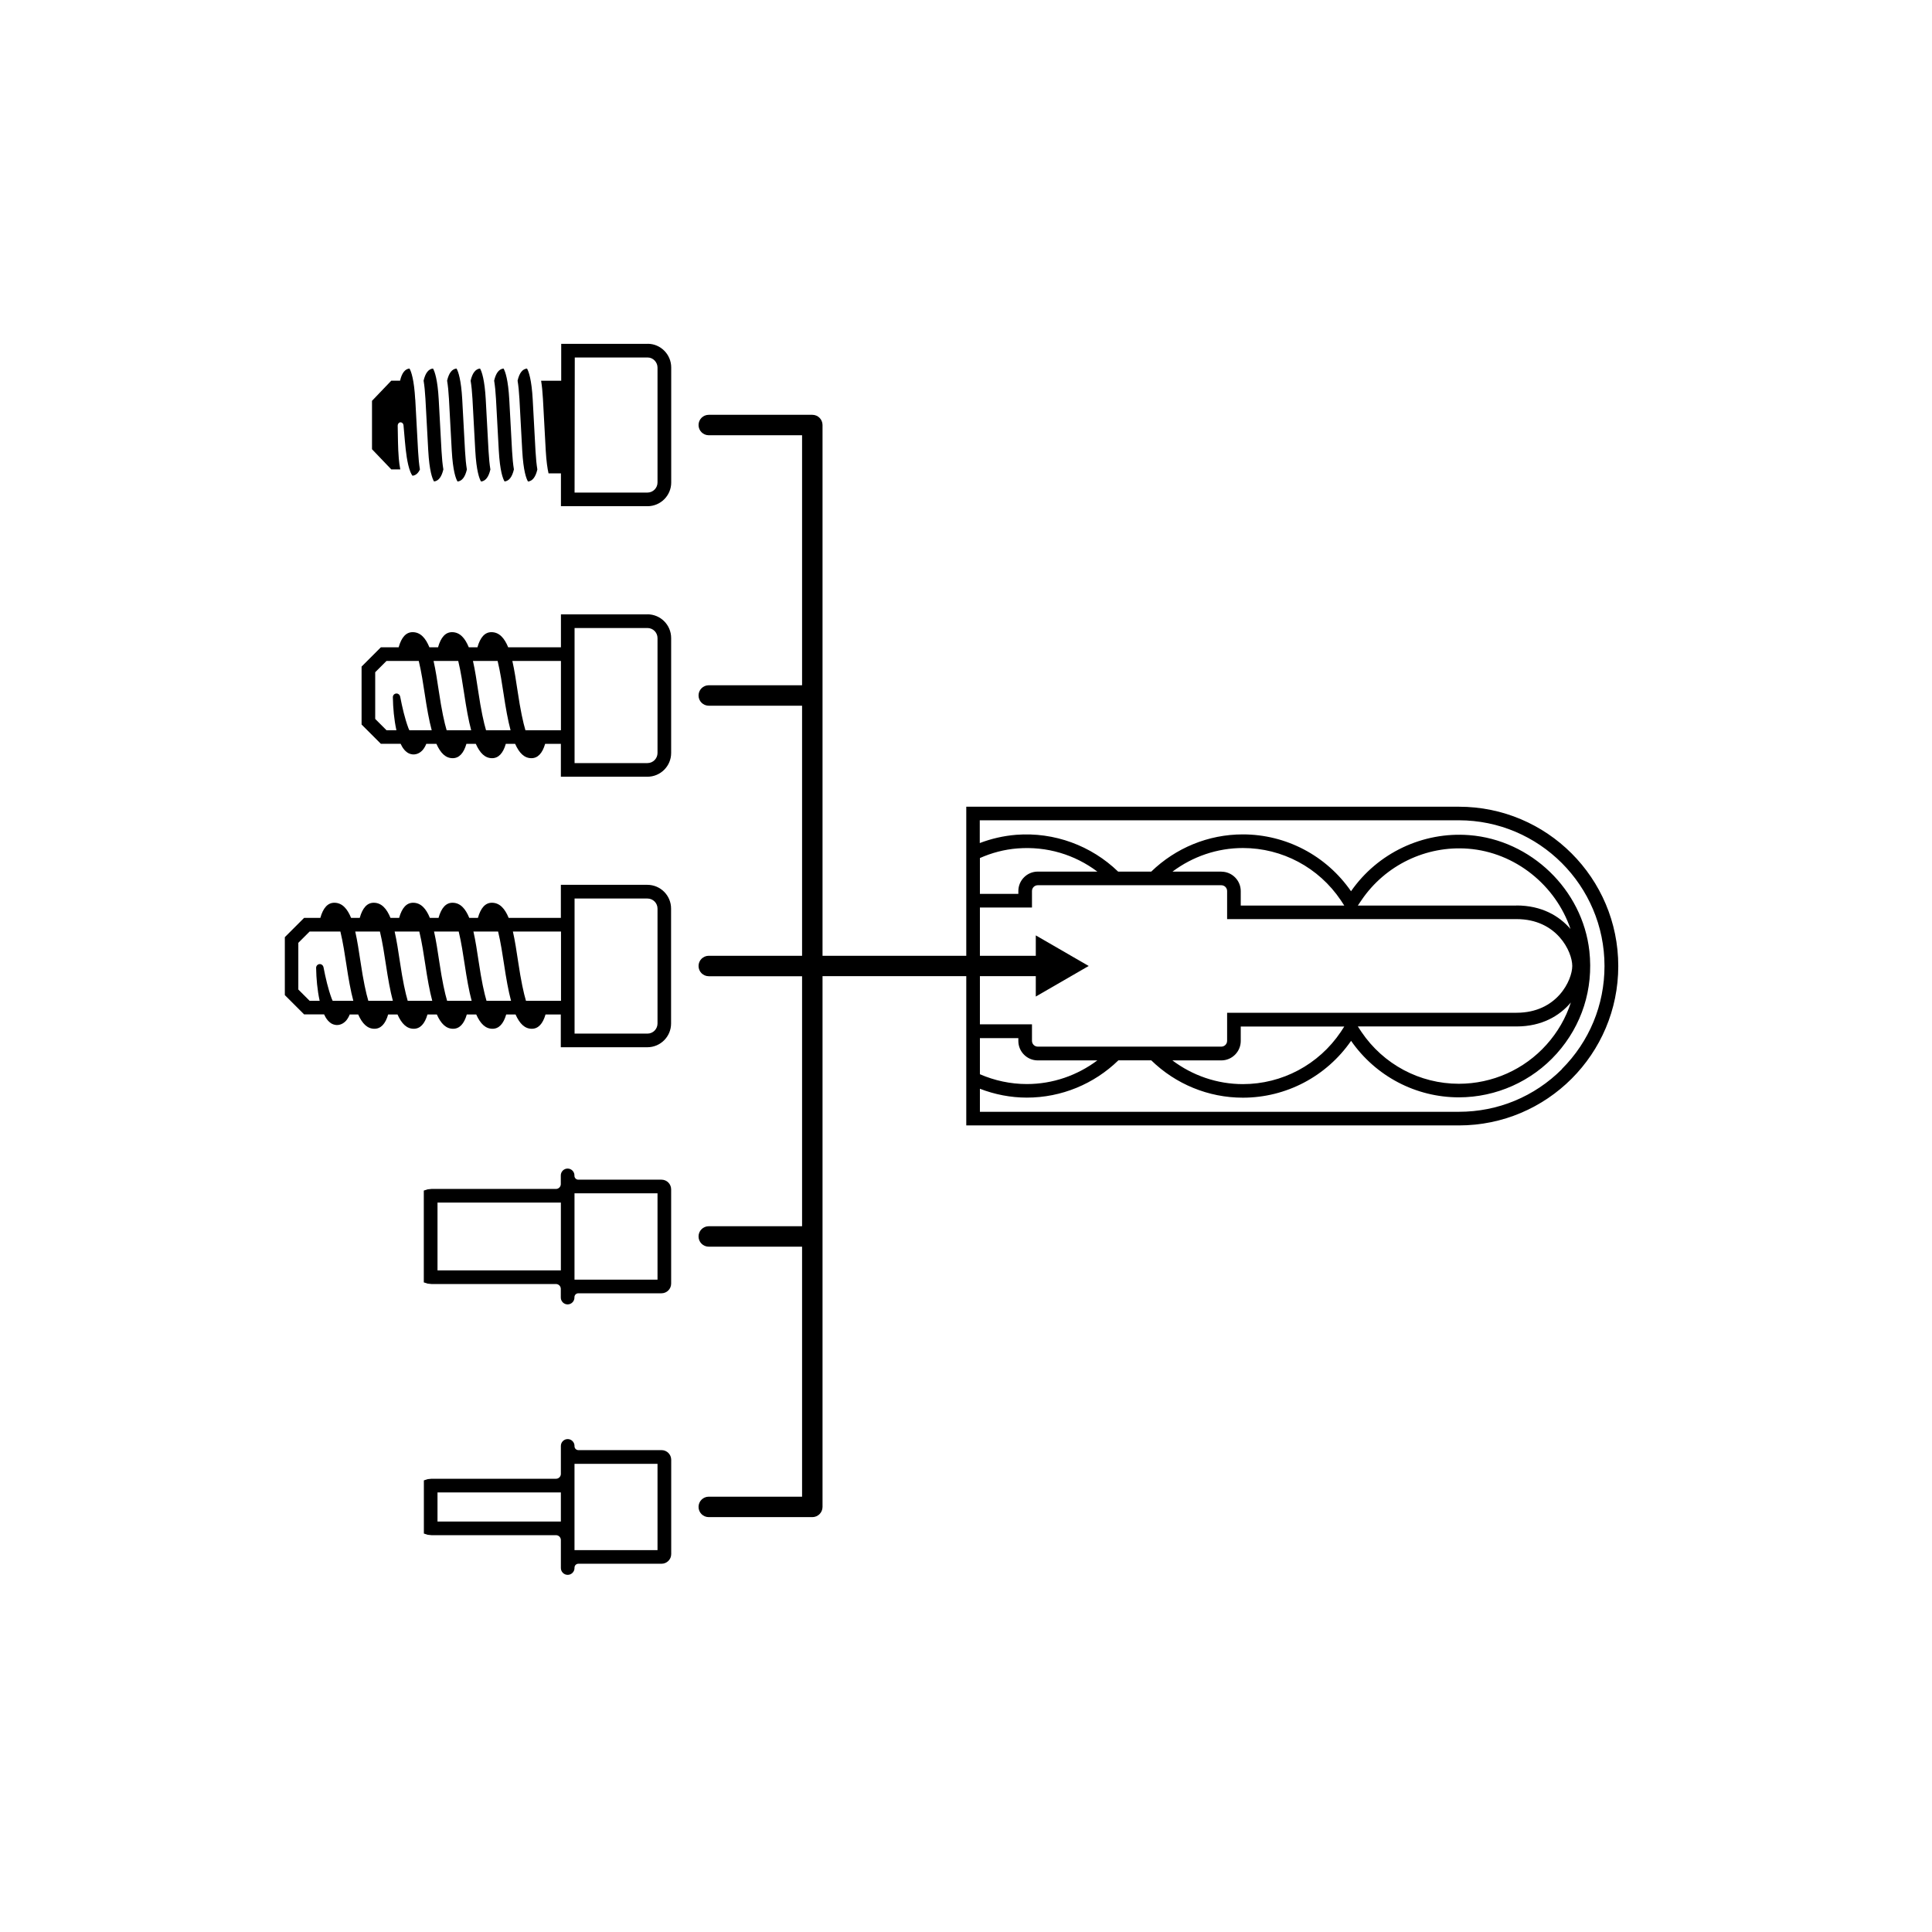 <?xml version="1.0" encoding="UTF-8"?>
<svg id="uuid-93185819-da8a-4122-99e3-dadadebd2c04" data-name="Bohr-System" xmlns="http://www.w3.org/2000/svg" viewBox="0 0 283.46 283.46">
<defs>
    <style>
      .uuid-84ad8e2f-81c1-4ad4-83f6-f56ef6ae9a82 {
        fill: #000;
        stroke-width: 0px;
      }
    </style>
  </defs>
  <path class="uuid-84ad8e2f-81c1-4ad4-83f6-f56ef6ae9a82" d="M95.03,50.45h-12.69v5.41h-2.95c.12.72.21,1.6.27,2.67l.41,7.56c.09,1.59.25,2.66.41,3.36h1.82s0,4.82,0,4.82h12.7c1.92,0,3.48-1.56,3.48-3.48v-16.87c0-1.92-1.56-3.48-3.44-3.48ZM96.47,70.79c0,.81-.66,1.48-1.48,1.48h-10.69s.03-19.82.03-19.82h10.7c.78,0,1.44.68,1.44,1.48v16.87Z"/>
  <path class="uuid-84ad8e2f-81c1-4ad4-83f6-f56ef6ae9a82" d="M71.27,58.62c-.16-2.88-.58-4.12-.84-4.55-.66.07-1.12.65-1.38,1.78h0c.12.72.21,1.6.27,2.67l.41,7.57c.17,3.07.61,4.17.85,4.56.65-.07,1.11-.65,1.37-1.77-.12-.73-.21-1.61-.27-2.69l-.41-7.56Z"/>
  <path class="uuid-84ad8e2f-81c1-4ad4-83f6-f56ef6ae9a82" d="M74.72,58.62c-.16-2.88-.58-4.12-.84-4.55-.66.07-1.12.65-1.38,1.78h0c.12.72.21,1.6.27,2.67l.41,7.56c.17,3.07.61,4.17.85,4.56.65-.07,1.11-.65,1.37-1.77-.12-.73-.21-1.61-.27-2.69l-.41-7.56Z"/>
  <path class="uuid-84ad8e2f-81c1-4ad4-83f6-f56ef6ae9a82" d="M67.82,58.62c-.16-2.88-.58-4.12-.84-4.55-.66.07-1.12.65-1.38,1.78h0c.12.72.21,1.6.27,2.67l.41,7.57c.17,3.07.61,4.17.85,4.56.65-.07,1.11-.65,1.37-1.77-.12-.73-.21-1.61-.27-2.69l-.41-7.56Z"/>
  <path class="uuid-84ad8e2f-81c1-4ad4-83f6-f56ef6ae9a82" d="M64.37,58.62c-.16-2.88-.58-4.12-.84-4.55-.66.07-1.12.65-1.38,1.78h0c.12.72.21,1.6.27,2.67l.41,7.56c.17,3.07.61,4.17.85,4.56.65-.07,1.11-.65,1.37-1.77-.12-.73-.21-1.61-.27-2.69l-.41-7.56Z"/>
  <path class="uuid-84ad8e2f-81c1-4ad4-83f6-f56ef6ae9a82" d="M60.92,58.62c-.16-2.88-.58-4.12-.84-4.55-.66.07-1.12.65-1.38,1.78h-1.29l-2.83,2.96v7.1l2.83,2.96h1.32c-.11-.54-.17-1.07-.22-1.6-.14-1.65-.12-3.23-.16-4.83,0-.26.18-.47.41-.48.22,0,.41.17.44.41h0c.16,1.6.24,3.2.48,4.72.12.75.28,1.51.53,2.14.09.23.21.45.31.57.46-.05.83-.35,1.09-.92-.12-.73-.21-1.61-.27-2.7l-.41-7.56Z"/>
  <path class="uuid-84ad8e2f-81c1-4ad4-83f6-f56ef6ae9a82" d="M78.16,58.62c-.16-2.88-.58-4.12-.84-4.55-.66.07-1.12.65-1.38,1.78h0c.12.72.21,1.6.27,2.67l.41,7.57c.17,3.07.61,4.17.85,4.56.65-.07,1.11-.65,1.37-1.77-.12-.73-.21-1.61-.27-2.69l-.41-7.56Z"/>
  <path class="uuid-84ad8e2f-81c1-4ad4-83f6-f56ef6ae9a82" d="M82.3,134.67h-7.67c-.55-1.35-1.31-2.22-2.46-2.22-.96,0-1.64.75-2.05,2.22h-1.27c-.55-1.35-1.31-2.22-2.46-2.22-.96,0-1.64.75-2.05,2.22h-1.27c-.55-1.35-1.31-2.22-2.46-2.22-.96,0-1.64.75-2.05,2.22h-1.27c-.55-1.35-1.31-2.22-2.46-2.22-.96,0-1.64.75-2.05,2.22h-1.27c-.55-1.35-1.31-2.22-2.46-2.22-.96,0-1.64.75-2.05,2.22h-2.38l-2.83,2.83v8.5l2.83,2.83h2.93c.13.28.28.57.55.89.22.23.54.6,1.25.67.72.03,1.19-.38,1.43-.64.26-.32.42-.62.53-.91h1.24c.61,1.37,1.36,2.1,2.39,2.1.93,0,1.61-.71,2.01-2.1h1.37c.61,1.37,1.36,2.1,2.39,2.1.93,0,1.61-.71,2.01-2.1h1.37c.61,1.37,1.36,2.1,2.39,2.1.93,0,1.61-.71,2.01-2.1h1.38c.61,1.37,1.36,2.1,2.39,2.1.93,0,1.61-.71,2.01-2.1h1.37c.61,1.37,1.36,2.1,2.39,2.1.93,0,1.61-.71,2.01-2.1h2.24v4.81h12.7c1.92,0,3.48-1.56,3.48-3.48v-16.87c0-1.92-1.56-3.48-3.48-3.48h-12.69v4.84ZM82.3,146.84h-5.13c-.34-1.14-.73-2.92-1.14-5.69-.24-1.58-.47-3.13-.78-4.48h7.06v10.17ZM50.29,146.84s-.03,0-.05,0h-1.43c-.04-.11-.1-.2-.14-.31-.54-1.46-.9-3.05-1.21-4.64-.05-.25-.28-.45-.54-.44-.3,0-.54.25-.54.55.03,1.61.17,3.21.52,4.84h-1.47l-1.66-1.66v-6.85l1.66-1.66h4.51c.38,1.54.68,3.55.87,4.79.32,2.13.64,3.93,1.03,5.38h-1.55ZM54.04,146.84c-.34-1.14-.73-2.92-1.14-5.69-.24-1.58-.47-3.13-.78-4.48h3.62c.38,1.54.68,3.55.87,4.79.32,2.13.64,3.93,1.03,5.38h-3.59ZM59.82,146.84c-.34-1.14-.73-2.92-1.14-5.69-.24-1.58-.47-3.13-.78-4.48h3.62c.38,1.54.68,3.55.87,4.79.32,2.13.64,3.93,1.03,5.38h-3.59ZM65.6,146.84c-.34-1.14-.73-2.92-1.14-5.69-.24-1.58-.47-3.13-.78-4.48h3.62c.38,1.54.68,3.55.87,4.79.32,2.13.64,3.93,1.03,5.38h-3.59ZM71.38,146.84c-.34-1.14-.73-2.92-1.14-5.69-.24-1.58-.47-3.13-.78-4.48h3.62c.38,1.54.68,3.55.87,4.79.32,2.13.64,3.93,1.03,5.38h-3.59ZM96.47,150.17c0,.81-.66,1.48-1.48,1.48h-10.69s0-19.82,0-19.82h10.69c.82,0,1.48.66,1.48,1.48v16.87Z"/>
  <path class="uuid-84ad8e2f-81c1-4ad4-83f6-f56ef6ae9a82" d="M97.05,173.08h0s-12.2,0-12.2,0c-.31,0-.57-.25-.57-.57v-.06c0-.55-.45-1-1-1s-1,.45-1,1v1.28c0,.39-.32.71-.71.71h-18.26l-.58.06-.55.18v13.47l.55.18.58.06h18.26c.39,0,.71.32.71.71v1.28c0,.55.45,1,1,1s1-.45,1-1v-.06c0-.31.25-.57.57-.57h12.2c.78,0,1.42-.63,1.42-1.42v-13.83c0-.78-.63-1.42-1.42-1.42ZM82.29,186.39h-18.1v-9.95h18.1v9.95ZM96.47,187.75h-12.18v-12.67h12.18v12.67Z"/>
  <path class="uuid-84ad8e2f-81c1-4ad4-83f6-f56ef6ae9a82" d="M84.29,212.14c0-.55-.45-1-1-1s-1,.45-1,1v4.11c0,.39-.32.71-.71.71h-18.26l-.58.06-.55.18v7.8l.55.18.58.06h18.26c.39,0,.71.32.71.71v4.11c0,.55.45,1,1,1s1-.45,1-1v-.06c0-.31.25-.57.57-.57h12.2,0c.78,0,1.42-.63,1.42-1.42v-13.83c0-.78-.63-1.42-1.42-1.42h0s-12.2,0-12.2,0c-.31,0-.57-.25-.57-.57v-.06ZM64.19,223.24v-4.27h18.1v4.27h-18.1ZM96.47,227.43h-12.18v-12.66h12.18v12.66Z"/>
  <path class="uuid-84ad8e2f-81c1-4ad4-83f6-f56ef6ae9a82" d="M143.77,133.15h7.64v-2.42c0-.47.38-.85.85-.85h26.93c.47,0,.85.38.85.85v4.12h42.47c5.94,0,8.17,4.79,8.17,6.87,0,2.09-2.23,6.87-8.17,6.87h-42.47v4.12c0,.47-.38.85-.85.85h-26.93c-.47,0-.85-.38-.85-.85v-2.42h-7.64v-17.16ZM141.77,152.36v12.76h72.28c12.91,0,23.38-10.47,23.38-23.38s-10.47-23.38-23.38-23.38h-72.28v12.74M143.77,129.19v-3.3c1.72-.76,3.57-1.26,5.51-1.41,4.31-.34,8.41.91,11.72,3.4h-8.74c-1.57,0-2.85,1.28-2.85,2.85v.42h-5.64v-1.96ZM179.19,127.88h-7.16c2.95-2.21,6.55-3.46,10.33-3.46,5.76,0,11.12,2.86,14.35,7.65.3.45.52.79.52.79h-15.19v-2.12c0-1.57-1.28-2.85-2.85-2.85ZM222.5,132.86h-23.28s.22-.33.53-.78c3.48-5.14,9.48-8.04,15.67-7.56,6.91.54,12.84,5.38,15,11.78-1.64-1.91-4.22-3.45-7.92-3.45ZM230.47,147.1c-.73,2.24-1.92,4.33-3.56,6.16-3.27,3.66-7.96,5.75-12.87,5.75-5.73,0-11.07-2.84-14.29-7.61-.33-.48-.53-.8-.53-.8h23.28c3.74,0,6.33-1.57,7.97-3.51ZM179.19,155.58c1.57,0,2.85-1.28,2.85-2.85v-2.12h15.19s-.2.32-.52.8c-3.23,4.79-8.6,7.65-14.35,7.65-3.79,0-7.4-1.26-10.35-3.48h7.18ZM149.41,152.31v.42c0,1.57,1.28,2.85,2.85,2.85h8.74c-2.95,2.21-6.55,3.47-10.34,3.47-2.4,0-4.74-.51-6.89-1.44v-5.3h5.64ZM229.17,156.86c-4.04,4.04-9.41,6.26-15.12,6.26h-70.28v-3.38c2.18.84,4.51,1.3,6.89,1.3,5.07,0,9.86-2,13.43-5.47h4.82c3.57,3.48,8.37,5.48,13.44,5.48,6.34,0,12.26-3.11,15.88-8.34,3.61,5.19,9.5,8.29,15.81,8.29,5.47,0,10.71-2.34,14.36-6.42,3.7-4.14,5.4-9.48,4.79-15.04-1-9-8.57-16.31-17.62-17.01-6.82-.53-13.45,2.62-17.35,8.23-3.62-5.23-9.53-8.34-15.88-8.34-5.07,0-9.86,2-13.43,5.46h-4.86c-3.94-3.81-9.37-5.83-14.95-5.4-1.87.15-3.67.57-5.35,1.21v-3.34h70.28c11.79,0,21.38,9.59,21.38,21.38,0,5.71-2.22,11.08-6.26,15.12Z"/>
  <path class="uuid-84ad8e2f-81c1-4ad4-83f6-f56ef6ae9a82" d="M94.99,90.14h-12.69v4.83h-7.74c-.55-1.35-1.31-2.22-2.46-2.22-.96,0-1.64.75-2.05,2.22h-1.27c-.55-1.35-1.31-2.22-2.46-2.22-.96,0-1.64.75-2.05,2.22h-1.27c-.55-1.35-1.31-2.22-2.46-2.22-.96,0-1.64.75-2.05,2.22h-2.61l-2.83,2.83v8.5l2.83,2.83h2.9c.13.28.28.57.55.89.22.23.54.6,1.25.67.72.03,1.19-.38,1.43-.64.26-.32.42-.62.53-.91h1.49c.61,1.37,1.36,2.1,2.39,2.1.93,0,1.61-.71,2.01-2.1h1.38c.61,1.37,1.36,2.1,2.39,2.1.93,0,1.61-.71,2.01-2.1h1.37c.61,1.37,1.36,2.1,2.39,2.1.93,0,1.61-.71,2.01-2.1h2.31v4.82h12.7c1.92,0,3.48-1.56,3.48-3.48v-16.87c0-1.92-1.56-3.48-3.48-3.48ZM61.54,107.14s-.03,0-.05,0h-1.43c-.04-.11-.1-.2-.14-.31-.54-1.46-.9-3.05-1.21-4.64-.05-.25-.28-.45-.54-.44-.3,0-.54.25-.53.55.03,1.61.17,3.21.52,4.84h-1.45l-1.66-1.66v-6.85l1.66-1.66h4.73c.38,1.54.68,3.55.87,4.79.32,2.13.64,3.93,1.03,5.38h-1.81ZM65.53,107.14c-.34-1.14-.73-2.92-1.14-5.69-.24-1.58-.47-3.13-.78-4.48h3.62c.38,1.54.68,3.55.87,4.79.32,2.13.64,3.93,1.03,5.38h-3.59ZM71.31,107.14c-.34-1.14-.73-2.92-1.14-5.69-.24-1.58-.47-3.13-.78-4.48h3.62c.38,1.54.68,3.55.87,4.79.32,2.13.64,3.93,1.03,5.38h-3.59ZM77.09,107.14c-.34-1.14-.73-2.92-1.14-5.69-.24-1.58-.47-3.13-.78-4.48h7.13v10.17h-5.2ZM96.47,110.48c0,.81-.66,1.48-1.48,1.48h-10.69s0-19.82,0-19.82h10.69c.82,0,1.48.66,1.48,1.48v16.87Z"/>
  <path class="uuid-84ad8e2f-81c1-4ad4-83f6-f56ef6ae9a82" d="M159.74,141.73l-7.77-4.49v2.99h-31.29V62.36c0-.83-.67-1.5-1.5-1.5-.01,0-.02,0-.03,0s-.02,0-.03,0h-15.13c-.83,0-1.5.67-1.5,1.5s.67,1.5,1.5,1.5h13.69v36.68h-13.69c-.83,0-1.5.67-1.5,1.5s.67,1.5,1.5,1.5h13.69v36.69h-13.69c-.83,0-1.5.67-1.5,1.5s.67,1.5,1.5,1.5h13.69v36.68h-13.69c-.83,0-1.5.67-1.5,1.5s.67,1.5,1.5,1.5h13.69v36.68h-13.69c-.83,0-1.5.67-1.5,1.5s.67,1.5,1.5,1.5h15.13s.02,0,.03,0,.02,0,.03,0c.83,0,1.5-.67,1.5-1.5v-77.87h31.29v2.99l7.77-4.49Z"/>
</svg>